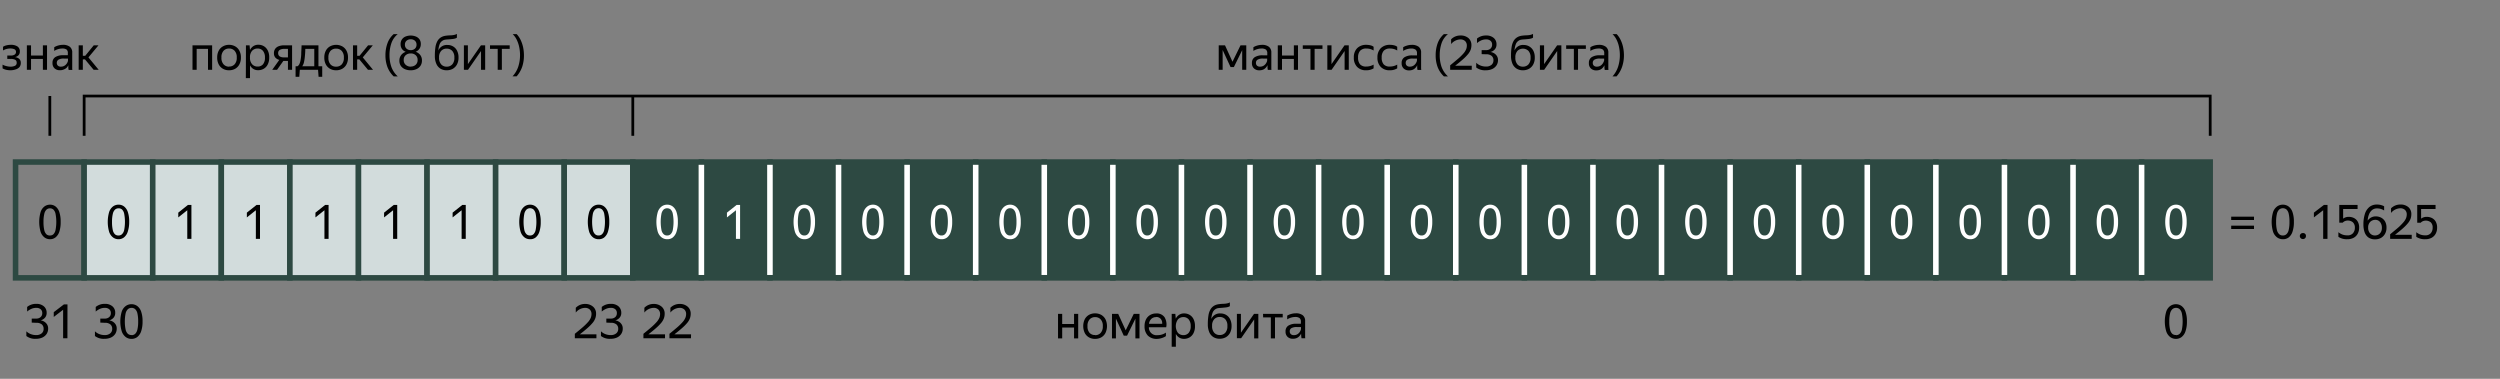 <svg xmlns="http://www.w3.org/2000/svg" id="!;>9_1" data-name="!;>9 1" viewBox="0 0 900 136.38"><rect x="0" y="0" width="900" height="136.38" fill="#808080" stroke="none"/><defs><style>.cls-5,.cls-6{fill:none}.cls-2,.cls-3{stroke:#2d4942}.cls-2,.cls-3,.cls-5,.cls-6{stroke-miterlimit:10}.cls-2,.cls-3,.cls-6{stroke-width:2px}.cls-2{fill:#d2dcdc}.cls-3{fill:#2d4942}.cls-4{fill:#fff}.cls-5{stroke:#000}.cls-6{stroke:#fff}</style></defs><path d="M5.6 58.33h24.69v41.7H5.6z" style="fill:none;stroke:#2d4942;stroke-miterlimit:10;stroke-width:2px"/><path d="M18 86.12a3.27 3.27 0 0 1-2-.66 4.23 4.23 0 0 1-1.38-2 13 13 0 0 1 0-7.13 4.13 4.13 0 0 1 1.38-2 3.32 3.32 0 0 1 2-.65 3.24 3.24 0 0 1 2 .65 4.2 4.2 0 0 1 1.35 2 10.7 10.7 0 0 1 .49 3.55 10.9 10.9 0 0 1-.49 3.56A4.33 4.33 0 0 1 20 85.45a3.14 3.14 0 0 1-2 .67m0-1.34a1.75 1.75 0 0 0 1.25-.47 3 3 0 0 0 .75-1.54A15.7 15.7 0 0 0 20 77a3 3 0 0 0-.77-1.55A1.8 1.8 0 0 0 18 75a1.83 1.83 0 0 0-1.26.46 3 3 0 0 0-.8 1.55 11.9 11.9 0 0 0-.28 2.9 12.4 12.4 0 0 0 .27 2.9 3 3 0 0 0 .79 1.54 1.8 1.8 0 0 0 1.28.43"/><path d="M30.29 58.33h24.69v41.7H30.29z" class="cls-2"/><path d="M54.98 58.33h24.69v41.7H54.98z" class="cls-2"/><path d="M68.91 86h-1.49V75.69l-3.24 2.58v-1.72l3.49-2.78h1.24ZM42.67 86.12a3.25 3.25 0 0 1-2-.66 4.23 4.23 0 0 1-1.38-2 13 13 0 0 1 0-7.13 4.13 4.13 0 0 1 1.38-2 3.3 3.3 0 0 1 2-.65 3.24 3.24 0 0 1 2 .65 4.2 4.2 0 0 1 1.35 2 10.7 10.7 0 0 1 .49 3.55 10.9 10.9 0 0 1-.51 3.5 4.33 4.33 0 0 1-1.35 2.07 3.14 3.14 0 0 1-1.98.67m0-1.34a1.75 1.75 0 0 0 1.25-.47 3 3 0 0 0 .79-1.54 15.7 15.7 0 0 0 0-5.8 3 3 0 0 0-.77-1.55 1.8 1.8 0 0 0-1.27-.42 1.83 1.83 0 0 0-1.26.46 3 3 0 0 0-.8 1.55 11.9 11.9 0 0 0-.28 2.9 12.4 12.4 0 0 0 .27 2.9 3 3 0 0 0 .79 1.54 1.8 1.8 0 0 0 1.26.43Z"/><path d="M79.67 58.33h24.69v41.7H79.67z" class="cls-2"/><path d="M93.6 86h-1.49V75.69l-3.24 2.58v-1.72l3.49-2.78h1.24Z"/><path d="M104.36 58.33h24.69v41.7h-24.69z" class="cls-2"/><path d="M118.29 86h-1.49V75.69l-3.24 2.58v-1.72l3.49-2.78h1.24Z"/><path d="M129.05 58.33h24.69v41.7h-24.69z" class="cls-2"/><path d="M143 86h-1.49V75.69l-3.24 2.58v-1.72l3.49-2.78H143Z"/><path d="M153.74 58.33h24.69v41.7h-24.69z" class="cls-2"/><path d="M167.67 86h-1.49V75.69l-3.24 2.58v-1.72l3.49-2.78h1.24Z"/><path d="M178.43 58.33h24.69v41.7h-24.69z" class="cls-2"/><path d="M190.81 86.12a3.25 3.25 0 0 1-2-.66 4.23 4.23 0 0 1-1.38-2 13 13 0 0 1 0-7.13 4.13 4.13 0 0 1 1.38-2 3.3 3.3 0 0 1 2-.65 3.2 3.2 0 0 1 2 .65 4.2 4.2 0 0 1 1.36 2 10.7 10.7 0 0 1 .49 3.55 10.9 10.9 0 0 1-.49 3.56 4.34 4.34 0 0 1-1.36 2.07 3.1 3.1 0 0 1-2 .61m0-1.34a1.75 1.75 0 0 0 1.25-.47 3 3 0 0 0 .78-1.54 16 16 0 0 0 0-5.8 3 3 0 0 0-.77-1.55 1.94 1.94 0 0 0-2.51 0 3.1 3.1 0 0 0-.81 1.55 15.7 15.7 0 0 0 0 5.8 3 3 0 0 0 .79 1.54 1.8 1.8 0 0 0 1.25.47Z"/><path d="M203.12 58.33h24.69v41.7h-24.69z" class="cls-2"/><path d="M215.49 86.12a3.24 3.24 0 0 1-2-.66 4.23 4.23 0 0 1-1.38-2 13 13 0 0 1 0-7.13 4.13 4.13 0 0 1 1.38-2 3.3 3.3 0 0 1 2-.65 3.2 3.2 0 0 1 2 .65 4.2 4.2 0 0 1 1.36 2 10.7 10.7 0 0 1 .49 3.55 10.9 10.9 0 0 1-.49 3.56 4.34 4.34 0 0 1-1.36 2.07 3.1 3.1 0 0 1-2 .61m0-1.34a1.75 1.75 0 0 0 1.25-.47 3 3 0 0 0 .78-1.54 16 16 0 0 0 0-5.8 3 3 0 0 0-.77-1.55 1.8 1.8 0 0 0-1.26-.46 1.8 1.8 0 0 0-1.25.46 3.1 3.1 0 0 0-.81 1.55 15.7 15.7 0 0 0 0 5.8 3 3 0 0 0 .79 1.54 1.8 1.8 0 0 0 1.26.47Z"/><path d="M227.81 58.33h24.69v41.7h-24.69z" class="cls-3"/><path d="M240.18 86.12a3.24 3.24 0 0 1-2-.66 4.23 4.23 0 0 1-1.38-2 13 13 0 0 1 0-7.13 4.13 4.13 0 0 1 1.38-2 3.3 3.3 0 0 1 2-.65 3.22 3.22 0 0 1 2 .65 4.2 4.2 0 0 1 1.36 2 10.7 10.7 0 0 1 .49 3.55 10.9 10.9 0 0 1-.49 3.56 4.34 4.34 0 0 1-1.36 2.07 3.12 3.12 0 0 1-2 .61m0-1.34a1.77 1.77 0 0 0 1.25-.47 3 3 0 0 0 .78-1.54 16 16 0 0 0 0-5.8 3 3 0 0 0-.77-1.55 2 2 0 0 0-2.52 0 3.1 3.1 0 0 0-.8 1.55 15.7 15.7 0 0 0 0 5.8 2.9 2.9 0 0 0 .79 1.54 1.8 1.8 0 0 0 1.26.47Z" class="cls-4"/><path d="M252.5 58.33h24.69v41.7H252.5z" class="cls-3"/><path d="M266.43 86h-1.49V75.69l-3.24 2.58v-1.72l3.48-2.78h1.25Z" class="cls-4"/><path d="M277.18 58.33h24.69v41.7h-24.69z" class="cls-3"/><path d="M289.56 86.12a3.24 3.24 0 0 1-2-.66 4.23 4.23 0 0 1-1.38-2 13 13 0 0 1 0-7.13 4.13 4.13 0 0 1 1.38-2 3.3 3.3 0 0 1 2-.65 3.24 3.24 0 0 1 2 .65 4.2 4.2 0 0 1 1.36 2 10.7 10.7 0 0 1 .49 3.55 10.9 10.9 0 0 1-.49 3.56 4.34 4.34 0 0 1-1.36 2.07 3.14 3.14 0 0 1-2 .61m0-1.34a1.77 1.77 0 0 0 1.25-.47 3 3 0 0 0 .78-1.54 16 16 0 0 0 0-5.8 2.93 2.93 0 0 0-.78-1.55 1.8 1.8 0 0 0-1.25-.46 1.83 1.83 0 0 0-1.26.46 3.1 3.1 0 0 0-.8 1.55 15.4 15.4 0 0 0 0 5.8 3 3 0 0 0 .8 1.54 1.8 1.8 0 0 0 1.25.47Z" class="cls-4"/><path d="M301.87 58.33h24.69v41.7h-24.69z" class="cls-3"/><path d="M314.25 86.12a3.24 3.24 0 0 1-2-.66 4.23 4.23 0 0 1-1.38-2 13 13 0 0 1 0-7.13 4.13 4.13 0 0 1 1.38-2 3.3 3.3 0 0 1 2-.65 3.24 3.24 0 0 1 2 .65 4.2 4.2 0 0 1 1.36 2 10.7 10.7 0 0 1 .49 3.55 10.9 10.9 0 0 1-.49 3.56 4.34 4.34 0 0 1-1.36 2.07 3.14 3.14 0 0 1-2 .61m0-1.34a1.77 1.77 0 0 0 1.25-.47 3 3 0 0 0 .78-1.54 16 16 0 0 0 0-5.8 2.93 2.93 0 0 0-.78-1.55 1.8 1.8 0 0 0-1.25-.46 1.83 1.83 0 0 0-1.26.46 3.1 3.1 0 0 0-.8 1.55 15.4 15.4 0 0 0 0 5.8 3 3 0 0 0 .8 1.54 1.8 1.8 0 0 0 1.25.47Z" class="cls-4"/><path d="M326.56 58.33h24.69v41.7h-24.69z" class="cls-3"/><path d="M338.94 86.12a3.24 3.24 0 0 1-2-.66 4.23 4.23 0 0 1-1.38-2 13 13 0 0 1 0-7.13 4.13 4.13 0 0 1 1.38-2 3.3 3.3 0 0 1 2-.65 3.24 3.24 0 0 1 2 .65 4.2 4.2 0 0 1 1.36 2 10.7 10.7 0 0 1 .49 3.55 10.9 10.9 0 0 1-.49 3.56 4.34 4.34 0 0 1-1.36 2.07 3.14 3.14 0 0 1-2 .61m0-1.34a1.77 1.77 0 0 0 1.25-.47 3 3 0 0 0 .78-1.54 16 16 0 0 0 0-5.8 2.93 2.93 0 0 0-.78-1.55 1.8 1.8 0 0 0-1.25-.46 1.83 1.83 0 0 0-1.26.46 3.1 3.1 0 0 0-.8 1.55 15.4 15.4 0 0 0 0 5.8 3 3 0 0 0 .8 1.54 1.8 1.8 0 0 0 1.25.47Z" class="cls-4"/><path d="M351.25 58.33h24.69v41.7h-24.69z" class="cls-3"/><path d="M363.63 86.12a3.24 3.24 0 0 1-2-.66 4.3 4.3 0 0 1-1.39-2 13.2 13.2 0 0 1 0-7.13 4.2 4.2 0 0 1 1.39-2 3.3 3.3 0 0 1 2-.65 3.24 3.24 0 0 1 2 .65 4.2 4.2 0 0 1 1.36 2 10.7 10.7 0 0 1 .49 3.55 10.9 10.9 0 0 1-.49 3.56 4.34 4.34 0 0 1-1.36 2.07 3.14 3.14 0 0 1-2 .61m0-1.34a1.77 1.77 0 0 0 1.25-.47 3 3 0 0 0 .78-1.54 12.4 12.4 0 0 0 .27-2.9 13 13 0 0 0-.26-2.9 2.93 2.93 0 0 0-.78-1.55 1.8 1.8 0 0 0-1.25-.46 1.83 1.83 0 0 0-1.26.46 3.1 3.1 0 0 0-.8 1.55 15.4 15.4 0 0 0 0 5.8 3 3 0 0 0 .8 1.54 1.76 1.76 0 0 0 1.24.47Z" class="cls-4"/><path d="M375.94 58.33h24.69v41.7h-24.69z" class="cls-3"/><path d="M388.32 86.12a3.24 3.24 0 0 1-2-.66 4.23 4.23 0 0 1-1.38-2 13 13 0 0 1 0-7.13 4.13 4.13 0 0 1 1.38-2 3.3 3.3 0 0 1 2-.65 3.24 3.24 0 0 1 2 .65 4.2 4.2 0 0 1 1.36 2 10.7 10.7 0 0 1 .49 3.55 10.9 10.9 0 0 1-.49 3.56 4.34 4.34 0 0 1-1.36 2.07 3.14 3.14 0 0 1-2 .61m0-1.34a1.77 1.77 0 0 0 1.25-.47 3 3 0 0 0 .78-1.54 12.4 12.4 0 0 0 .27-2.9 13 13 0 0 0-.26-2.9 2.93 2.93 0 0 0-.78-1.55 1.8 1.8 0 0 0-1.25-.46 1.83 1.83 0 0 0-1.26.46 3.1 3.1 0 0 0-.8 1.55 15.4 15.4 0 0 0 0 5.8 3 3 0 0 0 .8 1.54 1.8 1.8 0 0 0 1.24.47Z" class="cls-4"/><path d="M400.63 58.33h24.69v41.7h-24.69z" class="cls-3"/><path d="M413 86.12a3.24 3.24 0 0 1-2-.66 4.3 4.3 0 0 1-1.39-2 13.2 13.2 0 0 1 0-7.13 4.2 4.2 0 0 1 1.39-2 3.3 3.3 0 0 1 2-.65 3.24 3.24 0 0 1 2 .65 4.2 4.2 0 0 1 1.36 2 10.7 10.7 0 0 1 .49 3.55 10.9 10.9 0 0 1-.49 3.56 4.34 4.34 0 0 1-1.36 2.01 3.14 3.14 0 0 1-2 .67m0-1.34a1.77 1.77 0 0 0 1.25-.47 3 3 0 0 0 .78-1.54 12.4 12.4 0 0 0 .27-2.9A13 13 0 0 0 415 77a2.93 2.93 0 0 0-.78-1.55A1.8 1.8 0 0 0 413 75a1.83 1.83 0 0 0-1.26.46A3.1 3.1 0 0 0 411 77a15.4 15.4 0 0 0 0 5.8 3 3 0 0 0 .8 1.54 1.76 1.76 0 0 0 1.2.44" class="cls-4"/><path d="M425.32 58.33h24.69v41.7h-24.69z" class="cls-3"/><path d="M437.7 86.12a3.22 3.22 0 0 1-2-.66 4.3 4.3 0 0 1-1.39-2 13 13 0 0 1 0-7.13 4.2 4.2 0 0 1 1.39-2 3.36 3.36 0 0 1 4 0 4.2 4.2 0 0 1 1.36 2 10.7 10.7 0 0 1 .49 3.55 10.9 10.9 0 0 1-.49 3.56 4.34 4.34 0 0 1-1.36 2.07 3.14 3.14 0 0 1-2 .61m0-1.34a1.77 1.77 0 0 0 1.25-.47 3 3 0 0 0 .78-1.54 12.4 12.4 0 0 0 .27-2.9 13 13 0 0 0-.26-2.9 2.93 2.93 0 0 0-.78-1.55 1.8 1.8 0 0 0-1.26-.42 1.83 1.83 0 0 0-1.26.46 3.1 3.1 0 0 0-.8 1.55 11.9 11.9 0 0 0-.28 2.9 12.4 12.4 0 0 0 .27 2.9 3 3 0 0 0 .8 1.54 1.76 1.76 0 0 0 1.26.43Z" class="cls-4"/><path d="M450.01 58.33h24.69v41.7h-24.69z" class="cls-3"/><path d="M462.39 86.12a3.22 3.22 0 0 1-2-.66 4.3 4.3 0 0 1-1.39-2 13 13 0 0 1 0-7.13 4.2 4.2 0 0 1 1.39-2 3.36 3.36 0 0 1 4 0 4.2 4.2 0 0 1 1.36 2 11 11 0 0 1 .49 3.55 11.2 11.2 0 0 1-.49 3.56 4.34 4.34 0 0 1-1.36 2.07 3.14 3.14 0 0 1-2 .61m0-1.34a1.78 1.78 0 0 0 1.26-.47 3 3 0 0 0 .78-1.54 12.4 12.4 0 0 0 .27-2.9 13 13 0 0 0-.26-2.9 3 3 0 0 0-.78-1.55 1.8 1.8 0 0 0-1.25-.46 1.83 1.83 0 0 0-1.26.46 3.1 3.1 0 0 0-.8 1.55 11.9 11.9 0 0 0-.28 2.9 12.4 12.4 0 0 0 .27 2.9 3 3 0 0 0 .8 1.54 1.75 1.75 0 0 0 1.23.47Z" class="cls-4"/><path d="M474.7 58.33h24.69v41.7H474.7z" class="cls-3"/><path d="M487.08 86.12a3.22 3.22 0 0 1-2-.66 4.3 4.3 0 0 1-1.39-2 13 13 0 0 1 0-7.13 4.2 4.2 0 0 1 1.39-2 3.36 3.36 0 0 1 4 0 4.2 4.2 0 0 1 1.36 2 11 11 0 0 1 .49 3.55 11.2 11.2 0 0 1-.49 3.56 4.34 4.34 0 0 1-1.36 2.07 3.14 3.14 0 0 1-2 .61m0-1.34a1.78 1.78 0 0 0 1.26-.47 3 3 0 0 0 .78-1.54 12.4 12.4 0 0 0 .27-2.9 13 13 0 0 0-.26-2.9 3 3 0 0 0-.78-1.55 1.8 1.8 0 0 0-1.25-.46 1.83 1.83 0 0 0-1.26.46A3 3 0 0 0 485 77a11.9 11.9 0 0 0-.28 2.9 12.4 12.4 0 0 0 .27 2.9 3 3 0 0 0 .8 1.54 1.75 1.75 0 0 0 1.27.44Z" class="cls-4"/><path d="M499.39 58.33h24.69v41.7h-24.69z" class="cls-3"/><path d="M511.77 86.12a3.22 3.22 0 0 1-2-.66 4.3 4.3 0 0 1-1.39-2 13 13 0 0 1 0-7.13 4.2 4.2 0 0 1 1.39-2 3.36 3.36 0 0 1 4 0 4.2 4.2 0 0 1 1.36 2 11 11 0 0 1 .49 3.55 11.2 11.2 0 0 1-.49 3.56 4.34 4.34 0 0 1-1.36 2.07 3.14 3.14 0 0 1-2 .61m0-1.34a1.8 1.8 0 0 0 1.26-.47 3 3 0 0 0 .78-1.54 12.4 12.4 0 0 0 .27-2.9 13 13 0 0 0-.26-2.9 3 3 0 0 0-.78-1.55 1.8 1.8 0 0 0-1.25-.46 1.83 1.83 0 0 0-1.26.46 3 3 0 0 0-.8 1.55 11.9 11.9 0 0 0-.28 2.9 12.4 12.4 0 0 0 .27 2.9 3 3 0 0 0 .79 1.54 1.8 1.8 0 0 0 1.24.47Z" class="cls-4"/><path d="M524.08 58.33h24.69v41.7h-24.69z" class="cls-3"/><path d="M536.46 86.12a3.27 3.27 0 0 1-2-.66 4.3 4.3 0 0 1-1.38-2 13 13 0 0 1 0-7.13 4.2 4.2 0 0 1 1.38-2 3.32 3.32 0 0 1 2-.65 3.24 3.24 0 0 1 2 .65 4.2 4.2 0 0 1 1.36 2 11 11 0 0 1 .49 3.55 11.2 11.2 0 0 1-.49 3.56 4.34 4.34 0 0 1-1.36 2.07 3.14 3.14 0 0 1-2 .61m0-1.34a1.8 1.8 0 0 0 1.26-.47 3 3 0 0 0 .78-1.54 12.4 12.4 0 0 0 .27-2.9 13 13 0 0 0-.26-2.9 3.1 3.1 0 0 0-.78-1.55 1.8 1.8 0 0 0-1.25-.46 1.83 1.83 0 0 0-1.26.46 3 3 0 0 0-.8 1.55 11.9 11.9 0 0 0-.28 2.9 12.4 12.4 0 0 0 .27 2.9 3 3 0 0 0 .79 1.54 1.8 1.8 0 0 0 1.24.47Z" class="cls-4"/><path d="M548.77 58.33h24.69v41.7h-24.69z" class="cls-3"/><path d="M561.15 86.12a3.27 3.27 0 0 1-2-.66 4.3 4.3 0 0 1-1.38-2 13 13 0 0 1 0-7.13 4.2 4.2 0 0 1 1.38-2 3.32 3.32 0 0 1 2-.65 3.24 3.24 0 0 1 2 .65 4.2 4.2 0 0 1 1.36 2 11 11 0 0 1 .49 3.55 11.2 11.2 0 0 1-.49 3.56 4.34 4.34 0 0 1-1.36 2.07 3.14 3.14 0 0 1-2 .61m0-1.34a1.75 1.75 0 0 0 1.25-.47 3 3 0 0 0 .79-1.54 12.4 12.4 0 0 0 .27-2.9 13 13 0 0 0-.26-2.9 3.1 3.1 0 0 0-.78-1.55 1.8 1.8 0 0 0-1.25-.46 1.83 1.83 0 0 0-1.26.46 3 3 0 0 0-.8 1.55 11.9 11.9 0 0 0-.28 2.9 12.4 12.4 0 0 0 .27 2.9 3 3 0 0 0 .79 1.54 1.8 1.8 0 0 0 1.24.47Z" class="cls-4"/><path d="M573.46 58.33h24.69v41.7h-24.69z" class="cls-3"/><path d="M585.84 86.12a3.27 3.27 0 0 1-2-.66 4.23 4.23 0 0 1-1.38-2 13 13 0 0 1 0-7.13 4.13 4.13 0 0 1 1.38-2 3.32 3.32 0 0 1 2-.65 3.24 3.24 0 0 1 2 .65 4.2 4.2 0 0 1 1.36 2 11 11 0 0 1 .49 3.55 11.2 11.2 0 0 1-.49 3.56 4.34 4.34 0 0 1-1.36 2.07 3.14 3.14 0 0 1-2 .61m0-1.34a1.75 1.75 0 0 0 1.25-.47 3 3 0 0 0 .79-1.54 12.4 12.4 0 0 0 .27-2.9 13 13 0 0 0-.26-2.9 3.1 3.1 0 0 0-.78-1.55 1.8 1.8 0 0 0-1.25-.46 1.83 1.83 0 0 0-1.26.46 3 3 0 0 0-.8 1.55 11.9 11.9 0 0 0-.28 2.9 12.4 12.4 0 0 0 .27 2.9 3 3 0 0 0 .79 1.54 1.8 1.8 0 0 0 1.24.47Z" class="cls-4"/><path d="M598.15 58.33h24.69v41.7h-24.69z" class="cls-3"/><path d="M610.53 86.12a3.27 3.27 0 0 1-2-.66 4.3 4.3 0 0 1-1.38-2 13 13 0 0 1 0-7.13 4.2 4.2 0 0 1 1.38-2 3.32 3.32 0 0 1 2-.65 3.24 3.24 0 0 1 2 .65 4.2 4.2 0 0 1 1.36 2 11 11 0 0 1 .49 3.55 11.2 11.2 0 0 1-.49 3.56 4.34 4.34 0 0 1-1.36 2.07 3.14 3.14 0 0 1-2 .61m0-1.34a1.75 1.75 0 0 0 1.25-.47 3 3 0 0 0 .79-1.54 12.4 12.4 0 0 0 .27-2.9 13 13 0 0 0-.26-2.9 3.1 3.1 0 0 0-.78-1.55 1.8 1.8 0 0 0-1.25-.46 1.83 1.83 0 0 0-1.26.46 3 3 0 0 0-.8 1.55 11.9 11.9 0 0 0-.28 2.9 12.4 12.4 0 0 0 .27 2.9 3 3 0 0 0 .79 1.54 1.8 1.8 0 0 0 1.24.47Z" class="cls-4"/><path d="M622.84 58.33h24.69v41.7h-24.69z" class="cls-3"/><path d="M635.22 86.12a3.27 3.27 0 0 1-2-.66 4.23 4.23 0 0 1-1.38-2 13 13 0 0 1 0-7.13 4.13 4.13 0 0 1 1.38-2 3.32 3.32 0 0 1 2-.65 3.24 3.24 0 0 1 2 .65 4.2 4.2 0 0 1 1.36 2 11 11 0 0 1 .49 3.55 11.2 11.2 0 0 1-.49 3.56 4.34 4.34 0 0 1-1.36 2.07 3.14 3.14 0 0 1-2 .61m0-1.34a1.75 1.75 0 0 0 1.25-.47 3 3 0 0 0 .79-1.54 12.4 12.4 0 0 0 .27-2.9 13 13 0 0 0-.26-2.9 3.1 3.1 0 0 0-.78-1.55 1.8 1.8 0 0 0-1.25-.46 1.83 1.83 0 0 0-1.26.46 3 3 0 0 0-.8 1.55 11.9 11.9 0 0 0-.28 2.9 12.4 12.4 0 0 0 .27 2.9 3 3 0 0 0 .79 1.54 1.8 1.8 0 0 0 1.24.47Z" class="cls-4"/><path d="M647.53 58.33h24.69v41.7h-24.69z" class="cls-3"/><path d="M659.91 86.12a3.27 3.27 0 0 1-2-.66 4.23 4.23 0 0 1-1.38-2 13 13 0 0 1 0-7.13 4.13 4.13 0 0 1 1.38-2 3.32 3.32 0 0 1 2-.65 3.24 3.24 0 0 1 2 .65 4.1 4.1 0 0 1 1.35 2 10.7 10.7 0 0 1 .5 3.55 10.9 10.9 0 0 1-.5 3.56 4.26 4.26 0 0 1-1.35 2.07 3.14 3.14 0 0 1-2 .61m0-1.34a1.75 1.75 0 0 0 1.25-.47 3 3 0 0 0 .79-1.54 12.4 12.4 0 0 0 .27-2.9 13 13 0 0 0-.26-2.9 3.1 3.1 0 0 0-.78-1.55 1.8 1.8 0 0 0-1.25-.46 1.83 1.83 0 0 0-1.26.46 3 3 0 0 0-.8 1.55 11.9 11.9 0 0 0-.28 2.9 12.4 12.4 0 0 0 .27 2.9 3 3 0 0 0 .79 1.54 1.8 1.8 0 0 0 1.24.47Z" class="cls-4"/><path d="M672.22 58.33h24.69v41.7h-24.69z" class="cls-3"/><path d="M684.6 86.12a3.27 3.27 0 0 1-2-.66 4.23 4.23 0 0 1-1.38-2 13 13 0 0 1 0-7.13 4.13 4.13 0 0 1 1.38-2 3.32 3.32 0 0 1 2-.65 3.24 3.24 0 0 1 2 .65 4.1 4.1 0 0 1 1.35 2 10.7 10.7 0 0 1 .5 3.55 10.9 10.9 0 0 1-.5 3.56 4.26 4.26 0 0 1-1.35 2.07 3.14 3.14 0 0 1-2 .61m0-1.34a1.75 1.75 0 0 0 1.25-.47 3 3 0 0 0 .79-1.54 12.4 12.4 0 0 0 .27-2.9 13 13 0 0 0-.26-2.9 3.1 3.1 0 0 0-.78-1.55 1.8 1.8 0 0 0-1.27-.42 1.83 1.83 0 0 0-1.26.46 3 3 0 0 0-.8 1.55 11.9 11.9 0 0 0-.28 2.9 12.4 12.4 0 0 0 .27 2.9 3 3 0 0 0 .79 1.54 1.8 1.8 0 0 0 1.26.43Z" class="cls-4"/><path d="M696.91 58.33h24.69v41.7h-24.69z" class="cls-3"/><path d="M709.29 86.12a3.27 3.27 0 0 1-2-.66 4.23 4.23 0 0 1-1.38-2 13 13 0 0 1 0-7.13 4.13 4.13 0 0 1 1.38-2 3.32 3.32 0 0 1 2-.65 3.24 3.24 0 0 1 2 .65 4.2 4.2 0 0 1 1.35 2 10.7 10.7 0 0 1 .5 3.55 10.9 10.9 0 0 1-.5 3.56 4.33 4.33 0 0 1-1.35 2.07 3.14 3.14 0 0 1-2 .61m0-1.34a1.75 1.75 0 0 0 1.25-.47 3 3 0 0 0 .79-1.54 12.4 12.4 0 0 0 .27-2.9 13 13 0 0 0-.26-2.9 3.1 3.1 0 0 0-.78-1.55 1.8 1.8 0 0 0-1.25-.46 1.83 1.83 0 0 0-1.26.46 3 3 0 0 0-.8 1.55 11.9 11.9 0 0 0-.28 2.9 12.4 12.4 0 0 0 .27 2.9 3 3 0 0 0 .79 1.54 1.8 1.8 0 0 0 1.24.47Z" class="cls-4"/><path d="M721.6 58.33h24.69v41.7H721.6z" class="cls-3"/><path d="M734 86.12a3.27 3.27 0 0 1-2-.66 4.23 4.23 0 0 1-1.38-2 13 13 0 0 1 0-7.13 4.13 4.13 0 0 1 1.38-2 3.32 3.32 0 0 1 2-.65 3.24 3.24 0 0 1 2 .65 4.2 4.2 0 0 1 1.35 2 10.7 10.7 0 0 1 .49 3.55 10.9 10.9 0 0 1-.49 3.56 4.33 4.33 0 0 1-1.35 2.01 3.14 3.14 0 0 1-2 .67m0-1.34a1.75 1.75 0 0 0 1.25-.47 3 3 0 0 0 .79-1.54 12.4 12.4 0 0 0 .27-2.9A13 13 0 0 0 736 77a3.1 3.1 0 0 0-.78-1.55A1.8 1.8 0 0 0 734 75a1.83 1.83 0 0 0-1.26.46 3 3 0 0 0-.8 1.55 11.9 11.9 0 0 0-.28 2.9 12.4 12.4 0 0 0 .27 2.9 3 3 0 0 0 .79 1.54 1.8 1.8 0 0 0 1.28.43" class="cls-4"/><path d="M746.29 58.33h24.69v41.7h-24.69z" class="cls-3"/><path d="M758.67 86.12a3.27 3.27 0 0 1-2-.66 4.23 4.23 0 0 1-1.38-2 13 13 0 0 1 0-7.13 4.13 4.13 0 0 1 1.38-2 3.32 3.32 0 0 1 2-.65 3.24 3.24 0 0 1 2 .65 4.2 4.2 0 0 1 1.35 2 10.7 10.7 0 0 1 .49 3.55 10.9 10.9 0 0 1-.49 3.56 4.33 4.33 0 0 1-1.35 2.07 3.14 3.14 0 0 1-2 .61m0-1.34a1.75 1.75 0 0 0 1.25-.47 3 3 0 0 0 .79-1.54 12.4 12.4 0 0 0 .27-2.9 13 13 0 0 0-.26-2.9 3.1 3.1 0 0 0-.78-1.55 1.8 1.8 0 0 0-1.25-.46 1.83 1.83 0 0 0-1.26.46 3 3 0 0 0-.8 1.55 11.9 11.9 0 0 0-.28 2.9 12.4 12.4 0 0 0 .27 2.9 3 3 0 0 0 .79 1.54 1.8 1.8 0 0 0 1.24.47Z" class="cls-4"/><path d="M770.98 58.33h24.69v41.7h-24.69z" class="cls-3"/><path d="M783.36 86.12a3.27 3.27 0 0 1-2-.66 4.23 4.23 0 0 1-1.38-2 13 13 0 0 1 0-7.13 4.13 4.13 0 0 1 1.38-2 3.32 3.32 0 0 1 2-.65 3.24 3.24 0 0 1 2 .65 4.2 4.2 0 0 1 1.35 2 10.7 10.7 0 0 1 .49 3.55 10.9 10.9 0 0 1-.49 3.56 4.33 4.33 0 0 1-1.35 2.07 3.14 3.14 0 0 1-2 .61m0-1.34a1.75 1.75 0 0 0 1.25-.47 3 3 0 0 0 .79-1.54 15.7 15.7 0 0 0 0-5.8 3 3 0 0 0-.77-1.55 1.8 1.8 0 0 0-1.25-.46 1.83 1.83 0 0 0-1.26.46 3 3 0 0 0-.8 1.55 11.9 11.9 0 0 0-.28 2.9 12.4 12.4 0 0 0 .27 2.9 3 3 0 0 0 .79 1.54 1.8 1.8 0 0 0 1.24.47Z" class="cls-4"/><path d="M811.44 79.21h-8.21V78h8.21Zm0 3.23h-8.21v-1.19h8.21ZM821.82 86.12a3.45 3.45 0 0 1-2.07-.66 4.3 4.3 0 0 1-1.44-2 12.7 12.7 0 0 1 0-7.13 4.2 4.2 0 0 1 1.44-2 3.5 3.5 0 0 1 2.07-.65 3.44 3.44 0 0 1 2.06.65 4.2 4.2 0 0 1 1.41 2 10.4 10.4 0 0 1 .51 3.55 10.6 10.6 0 0 1-.51 3.56 4.33 4.33 0 0 1-1.41 2.07 3.32 3.32 0 0 1-2.06.61m0-1.34a1.88 1.88 0 0 0 1.3-.47 2.9 2.9 0 0 0 .81-1.54 11.9 11.9 0 0 0 .28-2.9 12.4 12.4 0 0 0-.27-2.9 3.05 3.05 0 0 0-.8-1.55 2.08 2.08 0 0 0-2.61 0 3.07 3.07 0 0 0-.84 1.55 11.8 11.8 0 0 0-.29 2.9 12.4 12.4 0 0 0 .28 2.9 3 3 0 0 0 .83 1.54 1.9 1.9 0 0 0 1.3.47ZM829.05 86.06a1.07 1.07 0 0 1-.79-.32 1 1 0 0 1-.32-.75 1.07 1.07 0 0 1 .32-.79 1.1 1.1 0 0 1 .79-.3 1 1 0 0 1 1.09 1.1 1 1 0 0 1-.31.75 1 1 0 0 1-.78.31M837.89 86h-1.55V75.69L833 78.27v-1.72l3.62-2.78h1.29ZM845.06 86.12a5.4 5.4 0 0 1-3.24-.86v-1.67a5 5 0 0 0 1.49.86 5.1 5.1 0 0 0 1.75.28 2.49 2.49 0 0 0 2-.76 2.9 2.9 0 0 0 .69-2A2.51 2.51 0 0 0 847 80a2.85 2.85 0 0 0-2.93-.36 2.3 2.3 0 0 0-.69.52h-1.24v-6.39h6.59v1.46h-5.2v3.48a3.6 3.6 0 0 1 .83-.45 3.2 3.2 0 0 1 1.18-.19 4.1 4.1 0 0 1 1.9.43 3.2 3.2 0 0 1 1.35 1.29 4.16 4.16 0 0 1 .5 2.14 4.5 4.5 0 0 1-.52 2.21 3.6 3.6 0 0 1-1.47 1.47 4.7 4.7 0 0 1-2.24.51M859.14 82a4.27 4.27 0 0 1-.54 2.18 3.8 3.8 0 0 1-1.45 1.47 4.17 4.17 0 0 1-2.06.51 4.1 4.1 0 0 1-2.46-.67 3.9 3.9 0 0 1-1.37-1.89 8.2 8.2 0 0 1-.43-2.77 12.5 12.5 0 0 1 .51-3.76 5.3 5.3 0 0 1 1.6-2.52 4.16 4.16 0 0 1 2.78-.91 5.1 5.1 0 0 1 2.57.63v1.51a4.47 4.47 0 0 0-2.57-.75 2.7 2.7 0 0 0-1.77.58 3.85 3.85 0 0 0-1.11 1.57 7 7 0 0 0-.48 2.24 3.65 3.65 0 0 1 1.29-1.14 3.4 3.4 0 0 1 1.6-.38 4.1 4.1 0 0 1 2 .48 3.6 3.6 0 0 1 1.39 1.38 4.45 4.45 0 0 1 .5 2.24M855 84.77a2.5 2.5 0 0 0 1.23-.32 2.47 2.47 0 0 0 .91-.93 3 3 0 0 0 .34-1.53 3.16 3.16 0 0 0-.34-1.54 2.35 2.35 0 0 0-.86-1 2.1 2.1 0 0 0-1.11-.31 2.63 2.63 0 0 0-1.88.72 2.8 2.8 0 0 0-.75 2.12 2.92 2.92 0 0 0 .66 2 2.28 2.28 0 0 0 1.8.79M868.22 86h-7.77v-1.66c1.21-1 2.2-1.81 3-2.5a18 18 0 0 0 1.8-1.84 5.2 5.2 0 0 0 .92-1.44 3.7 3.7 0 0 0 .26-1.34 2.17 2.17 0 0 0-.63-1.65 2.45 2.45 0 0 0-1.73-.59 4.45 4.45 0 0 0-3.3 1.68V75a4.66 4.66 0 0 1 3.35-1.37 4.22 4.22 0 0 1 2.9.94 3.24 3.24 0 0 1 1.06 2.56 5 5 0 0 1-.26 1.59 5.9 5.9 0 0 1-.92 1.58 16.6 16.6 0 0 1-1.79 1.84c-.76.68-1.73 1.48-2.89 2.38h6ZM873.11 86.12a5.47 5.47 0 0 1-3.25-.86v-1.67a5.2 5.2 0 0 0 1.5.86 5.1 5.1 0 0 0 1.75.28 2.49 2.49 0 0 0 1.95-.76 2.9 2.9 0 0 0 .69-2 2.5 2.5 0 0 0-.68-1.94 2.85 2.85 0 0 0-2.93-.36 2.2 2.2 0 0 0-.69.52h-1.25v-6.42h6.6v1.46h-5.2v3.48a3.6 3.6 0 0 1 .83-.45 3.2 3.2 0 0 1 1.17-.19 4.1 4.1 0 0 1 1.91.43 3.2 3.2 0 0 1 1.35 1.29 4.26 4.26 0 0 1 .5 2.14 4.5 4.5 0 0 1-.52 2.21 3.6 3.6 0 0 1-1.47 1.47 4.7 4.7 0 0 1-2.26.51M438.74 16.31H441l2.7 5.92 2.89-5.92h2.07v8.82h-1.47v-7.08l-3 6.1H443L440.15 18v7.12h-1.41ZM454.07 17.47a5.56 5.56 0 0 0-2.85.86V17a5.5 5.5 0 0 1 1.45-.62 6.1 6.1 0 0 1 1.61-.23 3.93 3.93 0 0 1 2.53.7 2.55 2.55 0 0 1 .87 2.12v5.49c0 .3 0 .53.06.68h-1.34c0-.15-.06-.38-.09-.67a7 7 0 0 1 0-.75v-.26a4.7 4.7 0 0 1-.56.84 2.9 2.9 0 0 1-.94.73 3.4 3.4 0 0 1-1.46.28 2.7 2.7 0 0 1-1.92-.68 2.47 2.47 0 0 1-.73-1.92 2.36 2.36 0 0 1 1-2.12 5.2 5.2 0 0 1 2.87-.68h1.65v-.73a1.63 1.63 0 0 0-.47-1.31 2.65 2.65 0 0 0-1.68-.4m2.11 4.26v-.64h-1.49a3.7 3.7 0 0 0-1.95.39 1.27 1.27 0 0 0-.6 1.14 1.34 1.34 0 0 0 .36 1 1.5 1.5 0 0 0 1.12.37 2.3 2.3 0 0 0 1.18-.28 2.6 2.6 0 0 0 .8-.68 3 3 0 0 0 .45-.76 1.6 1.6 0 0 0 .13-.54M461.52 16.31V20h4.27v-3.69h1.49v8.82h-1.49v-3.91h-4.27v3.91H460v-8.82ZM469 16.31h7.09v1.28h-2.83v7.54h-1.49v-7.54H469ZM479.34 16.31v6.78l4.7-6.78h1.52v8.82h-1.5v-6.76l-4.69 6.76h-1.53v-8.82ZM491.81 25.3a4.3 4.3 0 0 1-3.24-1.21 4.6 4.6 0 0 1-1.19-3.38 4.56 4.56 0 0 1 1.2-3.36 4.46 4.46 0 0 1 3.3-1.21 6 6 0 0 1 1.5.18 2.9 2.9 0 0 1 1.12.52v1.34a4.9 4.9 0 0 0-2.6-.71 2.9 2.9 0 0 0-2.26.81 3.5 3.5 0 0 0-.73 2.43 3.6 3.6 0 0 0 .7 2.44 2.78 2.78 0 0 0 2.2.81 5.35 5.35 0 0 0 2.69-.7v1.35a5 5 0 0 1-2.69.69M500.31 25.3a4.3 4.3 0 0 1-3.24-1.21 4.6 4.6 0 0 1-1.19-3.38 4.56 4.56 0 0 1 1.2-3.36 4.46 4.46 0 0 1 3.3-1.21 6 6 0 0 1 1.5.18 2.9 2.9 0 0 1 1.12.52v1.34a4.9 4.9 0 0 0-2.6-.71 2.9 2.9 0 0 0-2.26.81 3.5 3.5 0 0 0-.73 2.43 3.6 3.6 0 0 0 .7 2.44 2.78 2.78 0 0 0 2.2.81 5.35 5.35 0 0 0 2.69-.7v1.35a5 5 0 0 1-2.69.69M508 17.47a5.6 5.6 0 0 0-2.86.86V17a5.5 5.5 0 0 1 1.46-.62 6 6 0 0 1 1.6-.23 4 4 0 0 1 2.54.7 2.57 2.57 0 0 1 .86 2.15v5.49a4.6 4.6 0 0 0 .06.68h-1.36a5 5 0 0 1-.1-.67 7 7 0 0 1 0-.75v-.26a4.2 4.2 0 0 1-.56.84 2.9 2.9 0 0 1-.94.73 3.3 3.3 0 0 1-1.45.28 2.7 2.7 0 0 1-1.93-.68 2.5 2.5 0 0 1-.73-1.92 2.36 2.36 0 0 1 1-2.12 5.2 5.2 0 0 1 2.88-.68h1.65v-.73a1.6 1.6 0 0 0-.48-1.31 2.6 2.6 0 0 0-1.64-.43m2.11 4.26v-.64h-1.5a3.73 3.73 0 0 0-1.95.39 1.27 1.27 0 0 0-.6 1.14 1.3 1.3 0 0 0 .37 1 1.47 1.47 0 0 0 1.11.37 2.35 2.35 0 0 0 1.19-.28 2.7 2.7 0 0 0 .8-.68 3 3 0 0 0 .44-.76 1.6 1.6 0 0 0 .14-.54M521.27 27.5h-1.47a9.2 9.2 0 0 1-2.26-3.39 11.8 11.8 0 0 1-.7-4.19 12.6 12.6 0 0 1 .7-4.3 8 8 0 0 1 2.26-3.34h1.47a7.24 7.24 0 0 0-2.31 3.3 13.3 13.3 0 0 0-.66 4.28 12.7 12.7 0 0 0 .66 4.22 8.56 8.56 0 0 0 2.31 3.42M529.82 25.13h-7.76v-1.61c1.21-1 2.2-1.81 3-2.5a18 18 0 0 0 1.82-1.81 5.6 5.6 0 0 0 .92-1.44 3.7 3.7 0 0 0 .26-1.34 2.17 2.17 0 0 0-.63-1.65 2.45 2.45 0 0 0-1.73-.59 4.45 4.45 0 0 0-3.3 1.68v-1.72a4.62 4.62 0 0 1 3.35-1.37 4.22 4.22 0 0 1 2.9.94 3.27 3.27 0 0 1 1.06 2.56 5 5 0 0 1-.26 1.59 5.9 5.9 0 0 1-.92 1.58 16 16 0 0 1-1.8 1.84c-.76.68-1.72 1.48-2.89 2.38h6ZM533.39 19.49v-1.44H535a2.32 2.32 0 0 0 1.55-.52 1.86 1.86 0 0 0 .61-1.47 1.72 1.72 0 0 0-.57-1.37 2.3 2.3 0 0 0-1.61-.5 4.2 4.2 0 0 0-1.66.32 6.2 6.2 0 0 0-1.6 1v-1.63a5 5 0 0 1 3.28-1.1 4 4 0 0 1 2.74.88 2.93 2.93 0 0 1 1 2.31 2.62 2.62 0 0 1-.64 1.84 3.13 3.13 0 0 1-1.52.9 3.5 3.5 0 0 1 1.32.48 3.1 3.1 0 0 1 1 1 2.7 2.7 0 0 1 .38 1.43 3.44 3.44 0 0 1-.56 1.95 3.66 3.66 0 0 1-1.54 1.28 5.4 5.4 0 0 1-2.27.45 5.23 5.23 0 0 1-3.47-1v-1.7a4.45 4.45 0 0 0 1.56 1 5.3 5.3 0 0 0 1.92.36 3 3 0 0 0 2-.6 2.05 2.05 0 0 0 .72-1.66 2 2 0 0 0-.66-1.59 3 3 0 0 0-2-.57ZM548.54 16.19a3.93 3.93 0 0 1 2 .53 3.8 3.8 0 0 1 1.46 1.54 5.25 5.25 0 0 1 .52 2.45 5.1 5.1 0 0 1-.56 2.5 3.83 3.83 0 0 1-1.53 1.56 4.4 4.4 0 0 1-2.19.53 4.2 4.2 0 0 1-2.2-.56 3.84 3.84 0 0 1-1.53-1.74 7 7 0 0 1-.54-2.94 18.3 18.3 0 0 1 .23-3.23 6.2 6.2 0 0 1 .72-2.12 3.74 3.74 0 0 1 1.33-1.32 4.3 4.3 0 0 1 .85-.37 6 6 0 0 1 1.11-.21c.45-.05 1-.09 1.73-.11a7 7 0 0 0 1.12-.17 3.6 3.6 0 0 0 .83-.33v1.36a2.5 2.5 0 0 1-.71.32 8 8 0 0 1-1.09.18c-.67.07-1.2.11-1.59.13a8 8 0 0 0-.94.11 2.1 2.1 0 0 0-.72.27 2.55 2.55 0 0 0-1.1 1.21 7.5 7.5 0 0 0-.51 2.39 3.3 3.3 0 0 1 3.31-1.98m-.32 7.81a2.65 2.65 0 0 0 2-.79 3.38 3.38 0 0 0 .78-2.46 3.37 3.37 0 0 0-.78-2.45 2.84 2.84 0 0 0-3.92 0 3.34 3.34 0 0 0-.77 2.41 3.5 3.5 0 0 0 .77 2.5 2.6 2.6 0 0 0 1.92.79M555.87 16.31v6.78l4.71-6.78h1.51v8.82h-1.5v-6.76l-4.69 6.76h-1.53v-8.82ZM563.82 16.31h7.09v1.28h-2.82v7.54h-1.5v-7.54h-2.77ZM575.38 17.47a5.56 5.56 0 0 0-2.85.86V17a5.5 5.5 0 0 1 1.45-.62 6.1 6.1 0 0 1 1.61-.23 3.93 3.93 0 0 1 2.53.7A2.55 2.55 0 0 1 579 19v5.49c0 .3 0 .53.06.68h-1.36c0-.15-.06-.38-.09-.67a7 7 0 0 1 0-.75v-.26a4.7 4.7 0 0 1-.56.84 2.9 2.9 0 0 1-.94.73 3.4 3.4 0 0 1-1.46.28 2.7 2.7 0 0 1-1.92-.68 2.47 2.47 0 0 1-.73-1.96 2.36 2.36 0 0 1 1-2.12 5.2 5.2 0 0 1 2.87-.68h1.65v-.73a1.63 1.63 0 0 0-.47-1.31 2.63 2.63 0 0 0-1.67-.39m2.11 4.26v-.64H576a3.7 3.7 0 0 0-2 .39 1.27 1.27 0 0 0-.6 1.14 1.34 1.34 0 0 0 .36 1 1.5 1.5 0 0 0 1.11.37 2.37 2.37 0 0 0 1.2-.28 2.6 2.6 0 0 0 .79-.68 2.8 2.8 0 0 0 .45-.76 1.6 1.6 0 0 0 .18-.54M582.52 24a13.6 13.6 0 0 0 .63-4.14 14 14 0 0 0-.28-2.84 10.8 10.8 0 0 0-.86-2.63 7.4 7.4 0 0 0-1.51-2.11h1.5a8.2 8.2 0 0 1 1.45 2.15 11.4 11.4 0 0 1 .88 2.64 14.2 14.2 0 0 1 .29 2.85 12.8 12.8 0 0 1-.66 4.11 10.2 10.2 0 0 1-2 3.47h-1.46a9.7 9.7 0 0 0 2.02-3.5M382.39 113v3.64h4.27V113h1.49v8.82h-1.49v-3.91h-4.27v3.91h-1.5V113ZM394.22 122a4.4 4.4 0 0 1-2.16-.53 3.86 3.86 0 0 1-1.53-1.57 5.79 5.79 0 0 1 0-5 3.9 3.9 0 0 1 1.53-1.56 4.4 4.4 0 0 1 2.16-.53 4.56 4.56 0 0 1 2.2.53 4 4 0 0 1 1.53 1.56 5.79 5.79 0 0 1 0 5 3.9 3.9 0 0 1-1.53 1.57 4.56 4.56 0 0 1-2.2.53m0-1.34a2.63 2.63 0 0 0 2-.79 3.35 3.35 0 0 0 .79-2.46 3.3 3.3 0 0 0-.79-2.45 2.64 2.64 0 0 0-2-.8 2.6 2.6 0 0 0-1.94.8 3.35 3.35 0 0 0-.78 2.45 3.4 3.4 0 0 0 .78 2.46 2.58 2.58 0 0 0 1.94.74ZM400.32 113h2.23l2.7 5.91 2.9-5.91h2.07v8.82h-1.48v-7.09l-3 6.11h-1.19l-2.82-6.14v7.12h-1.42ZM416.58 122a4.46 4.46 0 0 1-3.38-1.21 4.72 4.72 0 0 1-1.16-3.38 5.2 5.2 0 0 1 .54-2.46 3.85 3.85 0 0 1 1.5-1.57 4.25 4.25 0 0 1 2.14-.54 3.42 3.42 0 0 1 3 1.33 5 5 0 0 1 .61 3.65h-6.23a2.76 2.76 0 0 0 3.13 2.84 5.24 5.24 0 0 0 3-.92V121a5.1 5.1 0 0 1-1.43.68 5.9 5.9 0 0 1-1.72.32m-.39-7.84a2.46 2.46 0 0 0-1.67.6 2.86 2.86 0 0 0-.88 1.8h4.74a2.36 2.36 0 0 0-.53-1.77 2.13 2.13 0 0 0-1.66-.68ZM421.81 113h1.31l.16 1.72a3.4 3.4 0 0 1 1.18-1.37 3.16 3.16 0 0 1 1.86-.52 3.8 3.8 0 0 1 1.91.5 3.7 3.7 0 0 1 1.42 1.51 5.4 5.4 0 0 1 .54 2.56 5.34 5.34 0 0 1-.55 2.57 3.7 3.7 0 0 1-1.44 1.52 4 4 0 0 1-1.95.5 3.25 3.25 0 0 1-1.75-.47 3.4 3.4 0 0 1-1.19-1.31v4.62h-1.5Zm6.84 4.4a3.6 3.6 0 0 0-.73-2.42 2.42 2.42 0 0 0-1.89-.83 2.63 2.63 0 0 0-1.95.81 4.18 4.18 0 0 0 0 4.89 2.66 2.66 0 0 0 1.95.8 2.41 2.41 0 0 0 1.89-.82 3.56 3.56 0 0 0 .73-2.47ZM439.41 112.84a3.87 3.87 0 0 1 2 .53 3.66 3.66 0 0 1 1.42 1.54 5.25 5.25 0 0 1 .53 2.45 5.15 5.15 0 0 1-.56 2.49 3.9 3.9 0 0 1-1.53 1.57 4.56 4.56 0 0 1-2.2.53 4.24 4.24 0 0 1-2.2-.57 3.8 3.8 0 0 1-1.5-1.72 7 7 0 0 1-.55-2.94 19 19 0 0 1 .23-3.23 6.3 6.3 0 0 1 .73-2.12 3.8 3.8 0 0 1 1.32-1.32 4 4 0 0 1 .85-.37 6.4 6.4 0 0 1 1.12-.21c.44-.06 1-.09 1.72-.12a6 6 0 0 0 1.12-.17 3.1 3.1 0 0 0 .84-.32v1.36a3 3 0 0 1-.72.32 6.4 6.4 0 0 1-1.09.17c-.66.07-1.19.12-1.58.14a8 8 0 0 0-.95.1 2.6 2.6 0 0 0-.71.27 2.64 2.64 0 0 0-1.11 1.22 7.4 7.4 0 0 0-.51 2.39 3.3 3.3 0 0 1 3.33-1.99m-.33 7.77a2.67 2.67 0 0 0 2-.79 3.4 3.4 0 0 0 .78-2.46 3.35 3.35 0 0 0-.78-2.45 2.68 2.68 0 0 0-2-.8 2.62 2.62 0 0 0-1.94.79 3.28 3.28 0 0 0-.78 2.41 3.47 3.47 0 0 0 .78 2.5 2.6 2.6 0 0 0 1.94.8M446.73 113v6.78l4.71-6.78H453v8.82h-1.5V115l-4.69 6.76h-1.53V113ZM454.69 113h7.09v1.27H459v7.55h-1.5v-7.55h-2.77ZM466.25 114.11a5.54 5.54 0 0 0-2.86.87v-1.34a5.5 5.5 0 0 1 1.46-.62 6 6 0 0 1 1.6-.23 3.94 3.94 0 0 1 2.54.7 2.54 2.54 0 0 1 .86 2.12v5.48c0 .3 0 .53.06.69h-1.36a6 6 0 0 1-.09-.67 8 8 0 0 1-.05-.76v-.25a5.3 5.3 0 0 1-.56.84 2.8 2.8 0 0 1-.95.72 3.15 3.15 0 0 1-1.45.29 2.65 2.65 0 0 1-1.92-.68 2.47 2.47 0 0 1-.73-1.92 2.36 2.36 0 0 1 1-2.12 5.1 5.1 0 0 1 2.87-.68h1.65v-.74a1.58 1.58 0 0 0-.48-1.3 2.6 2.6 0 0 0-1.59-.4m2.11 4.27v-.64h-1.5a3.7 3.7 0 0 0-1.94.39 1.26 1.26 0 0 0-.61 1.14 1.28 1.28 0 0 0 .37 1 1.48 1.48 0 0 0 1.11.38 2.33 2.33 0 0 0 1.19-.28 2.7 2.7 0 0 0 .8-.68 3.2 3.2 0 0 0 .44-.76 1.8 1.8 0 0 0 .14-.55M783.36 122a3.5 3.5 0 0 1-2.08-.66 4.27 4.27 0 0 1-1.43-2.05 12.5 12.5 0 0 1 0-7.13 4.13 4.13 0 0 1 1.43-2 3.56 3.56 0 0 1 2.08-.65 3.43 3.43 0 0 1 2 .65 4.1 4.1 0 0 1 1.41 2 10 10 0 0 1 .52 3.54 10.4 10.4 0 0 1-.52 3.57 4.3 4.3 0 0 1-1.41 2.07 3.32 3.32 0 0 1-2 .66m0-1.34a1.92 1.92 0 0 0 1.3-.47 3 3 0 0 0 .82-1.55 15.4 15.4 0 0 0 0-5.79 3.1 3.1 0 0 0-.81-1.55 1.92 1.92 0 0 0-1.3-.47 2 2 0 0 0-1.31.47 3 3 0 0 0-.83 1.55 11.3 11.3 0 0 0-.29 2.9 11.8 11.8 0 0 0 .28 2.89 3 3 0 0 0 .82 1.55 2 2 0 0 0 1.3.42ZM239.4 121.78h-7.77v-1.61c1.22-1 2.21-1.81 3-2.5a21 21 0 0 0 1.82-1.81 5.8 5.8 0 0 0 .92-1.44 3.7 3.7 0 0 0 .26-1.34 2.17 2.17 0 0 0-.63-1.65 2.4 2.4 0 0 0-1.73-.6 4.43 4.43 0 0 0-3.3 1.69v-1.72a4.6 4.6 0 0 1 3.35-1.38 4.18 4.18 0 0 1 2.89 1 3.24 3.24 0 0 1 1.07 2.55 4.7 4.7 0 0 1-.27 1.59 5.5 5.5 0 0 1-.91 1.59 16 16 0 0 1-1.8 1.84c-.76.68-1.72 1.47-2.89 2.38h6ZM248.75 121.78H241v-1.61c1.22-1 2.21-1.81 3-2.5a21 21 0 0 0 1.82-1.81 5.5 5.5 0 0 0 .91-1.44 3.5 3.5 0 0 0 .27-1.34 2.17 2.17 0 0 0-.63-1.65 2.4 2.4 0 0 0-1.73-.6 4.43 4.43 0 0 0-3.3 1.69v-1.72a4.6 4.6 0 0 1 3.35-1.38 4.18 4.18 0 0 1 2.89 1 3.24 3.24 0 0 1 1.07 2.55 4.7 4.7 0 0 1-.27 1.59 5.5 5.5 0 0 1-.91 1.59 16 16 0 0 1-1.8 1.84c-.76.68-1.72 1.47-2.89 2.38h6ZM214.71 121.78h-7.77v-1.61c1.22-1 2.21-1.81 3-2.5a21 21 0 0 0 1.82-1.81 5.8 5.8 0 0 0 .92-1.44 3.7 3.7 0 0 0 .26-1.34 2.17 2.17 0 0 0-.63-1.65 2.4 2.4 0 0 0-1.73-.6 4.43 4.43 0 0 0-3.3 1.69v-1.72a4.6 4.6 0 0 1 3.35-1.38 4.18 4.18 0 0 1 2.89 1 3.24 3.24 0 0 1 1.07 2.55 4.7 4.7 0 0 1-.27 1.59 5.5 5.5 0 0 1-.91 1.59 16 16 0 0 1-1.8 1.84c-.76.68-1.72 1.47-2.89 2.38h6ZM218.28 116.14v-1.45h1.64a2.27 2.27 0 0 0 1.55-.52 1.82 1.82 0 0 0 .6-1.47 1.71 1.71 0 0 0-.56-1.36 2.3 2.3 0 0 0-1.61-.51 4.2 4.2 0 0 0-1.66.33 6.2 6.2 0 0 0-1.61 1v-1.66a5 5 0 0 1 3.29-1.11 4 4 0 0 1 2.74.89 3 3 0 0 1 1 2.31 2.58 2.58 0 0 1-.64 1.83 3.07 3.07 0 0 1-1.52.91 3.2 3.2 0 0 1 1.31.48 3.1 3.1 0 0 1 1 1 2.7 2.7 0 0 1 .38 1.43 3.4 3.4 0 0 1-.57 2 3.64 3.64 0 0 1-1.53 1.28 5.4 5.4 0 0 1-2.27.45 5.16 5.16 0 0 1-3.47-1v-1.7a4.6 4.6 0 0 0 1.56 1 5.2 5.2 0 0 0 1.92.36 3 3 0 0 0 2-.61 2 2 0 0 0 .73-1.65 2 2 0 0 0-.66-1.59 3 3 0 0 0-2-.57ZM36.11 116.14v-1.45h1.63a2.27 2.27 0 0 0 1.55-.52 1.8 1.8 0 0 0 .61-1.47 1.74 1.74 0 0 0-.56-1.36 2.35 2.35 0 0 0-1.62-.51 4.2 4.2 0 0 0-1.66.33 6.1 6.1 0 0 0-1.6 1v-1.66a5 5 0 0 1 3.28-1.11 4 4 0 0 1 2.74.89 2.93 2.93 0 0 1 1 2.31 2.58 2.58 0 0 1-.64 1.83 3.07 3.07 0 0 1-1.52.91 3.3 3.3 0 0 1 1.32.48 3.16 3.16 0 0 1 1 1 2.7 2.7 0 0 1 .38 1.43 3.47 3.47 0 0 1-.56 2 3.73 3.73 0 0 1-1.54 1.28 5.4 5.4 0 0 1-2.27.45 5.17 5.17 0 0 1-3.47-1v-1.7a4.6 4.6 0 0 0 1.56 1 5.3 5.3 0 0 0 1.93.36 3 3 0 0 0 2-.61 2 2 0 0 0 .72-1.65 2 2 0 0 0-.66-1.59 3 3 0 0 0-2-.57ZM47.34 122a3.45 3.45 0 0 1-2.07-.66 4.35 4.35 0 0 1-1.44-2.05 12.5 12.5 0 0 1 0-7.13 4.2 4.2 0 0 1 1.44-2 3.5 3.5 0 0 1 2.07-.65 3.46 3.46 0 0 1 2.06.65 4.2 4.2 0 0 1 1.41 2 10.3 10.3 0 0 1 .51 3.54 10.6 10.6 0 0 1-.51 3.57 4.4 4.4 0 0 1-1.41 2.07 3.35 3.35 0 0 1-2.06.66m0-1.34a1.93 1.93 0 0 0 1.31-.47 3.1 3.1 0 0 0 .81-1.55 11.8 11.8 0 0 0 .28-2.89 12.4 12.4 0 0 0-.27-2.9 2.94 2.94 0 0 0-.81-1.55 1.9 1.9 0 0 0-1.3-.47 2 2 0 0 0-1.31.47 3 3 0 0 0-.83 1.55 14.9 14.9 0 0 0 0 5.79 3 3 0 0 0 .83 1.55 1.94 1.94 0 0 0 1.27.42ZM11.42 116.14v-1.45h1.63a2.27 2.27 0 0 0 1.55-.52 1.8 1.8 0 0 0 .61-1.47 1.74 1.74 0 0 0-.56-1.36 2.35 2.35 0 0 0-1.62-.51 4.2 4.2 0 0 0-1.66.33 6.1 6.1 0 0 0-1.6 1v-1.66a5 5 0 0 1 3.28-1.11 4 4 0 0 1 2.74.89 2.93 2.93 0 0 1 1 2.31 2.54 2.54 0 0 1-.64 1.83 3 3 0 0 1-1.52.91 3.3 3.3 0 0 1 1.32.48 3.16 3.16 0 0 1 1 1 2.7 2.7 0 0 1 .38 1.43 3.47 3.47 0 0 1-.56 2 3.73 3.73 0 0 1-1.54 1.28 5.4 5.4 0 0 1-2.27.45 5.17 5.17 0 0 1-3.47-1v-1.7a4.6 4.6 0 0 0 1.57 1 5.2 5.2 0 0 0 1.92.36 3 3 0 0 0 2-.61 2 2 0 0 0 .72-1.65 2 2 0 0 0-.66-1.59 3 3 0 0 0-2-.57ZM24.27 121.78h-1.55v-10.27l-3.37 2.59v-1.72l3.65-2.79h1.29ZM69.3 25.13v-8.82h7.07v8.82h-1.49v-7.54H70.8v7.54ZM82.44 25.3a4.3 4.3 0 0 1-2.16-.53 3.9 3.9 0 0 1-1.53-1.56 5.2 5.2 0 0 1-.56-2.5 5.1 5.1 0 0 1 .56-2.48 3.8 3.8 0 0 1 1.53-1.55 4.3 4.3 0 0 1 2.16-.54 4.45 4.45 0 0 1 2.2.54 3.8 3.8 0 0 1 1.52 1.55 5 5 0 0 1 .57 2.48 5.1 5.1 0 0 1-.57 2.5 3.87 3.87 0 0 1-1.52 1.56 4.45 4.45 0 0 1-2.2.53m0-1.34a2.63 2.63 0 0 0 2-.79 3.34 3.34 0 0 0 .79-2.46 3.33 3.33 0 0 0-.79-2.45 2.63 2.63 0 0 0-2-.79 2.58 2.58 0 0 0-1.94.79 3.37 3.37 0 0 0-.78 2.45 3.38 3.38 0 0 0 .78 2.46 2.58 2.58 0 0 0 1.94.83ZM88.54 16.31h1.31L90 18a3.5 3.5 0 0 1 1.18-1.37 3.16 3.16 0 0 1 1.86-.52 3.8 3.8 0 0 1 1.91.5 3.7 3.7 0 0 1 1.42 1.52 5.35 5.35 0 0 1 .55 2.55 5.3 5.3 0 0 1-.56 2.57 3.7 3.7 0 0 1-1.44 1.52 3.9 3.9 0 0 1-2 .5 3.16 3.16 0 0 1-1.75-.47A3.43 3.43 0 0 1 90 23.52v4.62h-1.5Zm6.84 4.4a3.6 3.6 0 0 0-.73-2.42 2.41 2.41 0 0 0-1.89-.82 2.63 2.63 0 0 0-2 .81 3.37 3.37 0 0 0-.76 2.43 3.4 3.4 0 0 0 .79 2.45 2.62 2.62 0 0 0 2 .8 2.44 2.44 0 0 0 1.89-.81 3.6 3.6 0 0 0 .7-2.44M98 25.13l2.55-3.57a2.8 2.8 0 0 1-1.42-.83 2.26 2.26 0 0 1-.51-1.56 2.6 2.6 0 0 1 .48-1.63 2.76 2.76 0 0 1 1.31-.93 5.6 5.6 0 0 1 1.9-.3h2.84v8.82h-1.49v-3.19H102l-2.26 3.19Zm4.31-7.54a3.16 3.16 0 0 0-1.56.35 1.24 1.24 0 0 0-.61 1.16 1.33 1.33 0 0 0 .55 1.2 2.8 2.8 0 0 0 1.54.36h1.43v-3.07ZM107.75 27.65h-1.34v-3.79h.66a1.74 1.74 0 0 0 .67-.72 5 5 0 0 0 .41-1.22 15 15 0 0 0 .29-2.35c0-.94.1-2 .13-3.26h6.07v7.55H116v3.79h-1.31l-.19-2.52h-6.56Zm1.7-5.34a4.2 4.2 0 0 1-.64 1.55h4.33v-6.27h-3.23c0 1-.08 1.95-.16 2.73a15 15 0 0 1-.3 1.99M121 25.3a4.36 4.36 0 0 1-2.17-.53 3.94 3.94 0 0 1-1.52-1.56 5.2 5.2 0 0 1-.56-2.5 5.1 5.1 0 0 1 .56-2.48 3.85 3.85 0 0 1 1.52-1.55 4.67 4.67 0 0 1 4.36 0 3.75 3.75 0 0 1 1.53 1.55 5 5 0 0 1 .56 2.48 5.1 5.1 0 0 1-.56 2.5 3.83 3.83 0 0 1-1.53 1.56 4.4 4.4 0 0 1-2.19.53m0-1.3a2.65 2.65 0 0 0 2-.79 3.38 3.38 0 0 0 .79-2.46 3.37 3.37 0 0 0-.79-2.45 2.65 2.65 0 0 0-2-.79 2.62 2.62 0 0 0-2 .79 3.4 3.4 0 0 0-.77 2.45 3.42 3.42 0 0 0 .77 2.46 2.62 2.62 0 0 0 2 .79M134.29 25.13h-1.82l-3.11-3.75h-.78v3.75h-1.5v-8.82h1.5v3.79h.85l3.09-3.79h1.7l-3.62 4.35ZM143.2 27.5h-1.48a9.3 9.3 0 0 1-2.25-3.39 11.8 11.8 0 0 1-.71-4.19 12.6 12.6 0 0 1 .71-4.3 8.05 8.05 0 0 1 2.25-3.34h1.48a7.17 7.17 0 0 0-2.31 3.3 13.3 13.3 0 0 0-.67 4.28 12.7 12.7 0 0 0 .67 4.22 8.45 8.45 0 0 0 2.31 3.42M147.87 25.3a5.2 5.2 0 0 1-2.11-.4 3.5 3.5 0 0 1-1.46-1.18 3.26 3.26 0 0 1-.52-1.87 3.17 3.17 0 0 1 .62-2 3.5 3.5 0 0 1 1.67-1.2 2.94 2.94 0 0 1-1.35-1 2.9 2.9 0 0 1-.5-1.72 2.83 2.83 0 0 1 1.78-2.78 5 5 0 0 1 3.71 0 3 3 0 0 1 1.3 1 2.87 2.87 0 0 1 .48 1.7 2.9 2.9 0 0 1-.5 1.73 3.16 3.16 0 0 1-1.35 1.06 3.5 3.5 0 0 1 1.64 1.15 3.13 3.13 0 0 1 .62 2 3.3 3.3 0 0 1-.52 1.88 3.4 3.4 0 0 1-1.44 1.21 4.9 4.9 0 0 1-2.07.42m0-1.34a2.57 2.57 0 0 0 1.76-.62 2.19 2.19 0 0 0 .71-1.74 2.19 2.19 0 0 0-.71-1.74 2.53 2.53 0 0 0-1.76-.62 2.65 2.65 0 0 0-1.81.62 2.16 2.16 0 0 0-.72 1.74 2.16 2.16 0 0 0 .72 1.74 2.7 2.7 0 0 0 1.81.66Zm0-5.91a2.2 2.2 0 0 0 1.49-.52 1.84 1.84 0 0 0 .59-1.44 1.84 1.84 0 0 0-.59-1.44 2.2 2.2 0 0 0-1.49-.51 2.24 2.24 0 0 0-1.5.51 1.81 1.81 0 0 0-.6 1.44 1.81 1.81 0 0 0 .6 1.44 2.24 2.24 0 0 0 1.5.52M161.12 16.19a3.9 3.9 0 0 1 2 .53 3.66 3.66 0 0 1 1.42 1.54 5.25 5.25 0 0 1 .53 2.45 5.2 5.2 0 0 1-.56 2.5 4 4 0 0 1-1.51 1.56 4.45 4.45 0 0 1-2.2.53 4.24 4.24 0 0 1-2.2-.56 3.8 3.8 0 0 1-1.5-1.73 6.8 6.8 0 0 1-.55-2.94 19 19 0 0 1 .23-3.23 6.4 6.4 0 0 1 .73-2.12 3.7 3.7 0 0 1 1.32-1.32 4.6 4.6 0 0 1 .85-.37 6.5 6.5 0 0 1 1.11-.21c.45-.05 1-.09 1.73-.11a7 7 0 0 0 1.12-.17 3.5 3.5 0 0 0 .84-.33v1.36a2.6 2.6 0 0 1-.72.32 7.4 7.4 0 0 1-1.09.18c-.67.07-1.2.11-1.59.13a8 8 0 0 0-.94.11 2 2 0 0 0-.71.27 2.57 2.57 0 0 0-1.11 1.21 7.5 7.5 0 0 0-.51 2.39 3.31 3.31 0 0 1 3.31-1.99m-.33 7.81a2.67 2.67 0 0 0 2-.79 3.38 3.38 0 0 0 .78-2.46 3.37 3.37 0 0 0-.78-2.45 2.67 2.67 0 0 0-2-.79 2.6 2.6 0 0 0-1.94.78 3.3 3.3 0 0 0-.78 2.41 3.45 3.45 0 0 0 .78 2.5 2.55 2.55 0 0 0 1.94.8M168.44 16.31v6.78l4.71-6.78h1.51v8.82h-1.49v-6.76l-4.69 6.76H167v-8.82ZM176.4 16.31h7.09v1.28h-2.82v7.54h-1.5v-7.54h-2.77ZM186.57 24a13.3 13.3 0 0 0 .64-4.14 14 14 0 0 0-.28-2.84 11.3 11.3 0 0 0-.87-2.63 7.2 7.2 0 0 0-1.5-2.11H186a8.2 8.2 0 0 1 1.45 2.15 12 12 0 0 1 .88 2.64 14.2 14.2 0 0 1 .29 2.85A12.8 12.8 0 0 1 188 24a10.2 10.2 0 0 1-2 3.47h-1.48a9.5 9.5 0 0 0 2.05-3.47M3.79 25.3a7.2 7.2 0 0 1-1.61-.18 4.4 4.4 0 0 1-1.26-.51v-1.35a4.5 4.5 0 0 0 1.29.51 6 6 0 0 0 1.55.23 3.75 3.75 0 0 0 1.62-.31A1.1 1.1 0 0 0 6 22.57a1.11 1.11 0 0 0-.55-1.06 3.7 3.7 0 0 0-1.69-.3H2.62V20h1.22a2.5 2.5 0 0 0 1.43-.34 1.12 1.12 0 0 0 .49-1 1 1 0 0 0-.58-.94 3.6 3.6 0 0 0-1.42-.26 5.07 5.07 0 0 0-2.67.71v-1.33a3.8 3.8 0 0 1 1.25-.52 6.4 6.4 0 0 1 1.54-.18 4.14 4.14 0 0 1 2.44.61 2.07 2.07 0 0 1 .82 1.77 1.9 1.9 0 0 1-.48 1.37 2.38 2.38 0 0 1-1.3.67 2.74 2.74 0 0 1 1.58.66 1.82 1.82 0 0 1 .54 1.35A2.34 2.34 0 0 1 7 24.16a2.93 2.93 0 0 1-1.39.84 5.9 5.9 0 0 1-1.82.3M11.17 16.31V20h4.27v-3.69h1.49v8.82h-1.49v-3.91h-4.27v3.91h-1.5v-8.82ZM22.37 17.47a5.56 5.56 0 0 0-2.85.86V17a5.5 5.5 0 0 1 1.48-.63 6 6 0 0 1 1.61-.23 3.93 3.93 0 0 1 2.53.7A2.55 2.55 0 0 1 26 19v5.49c0 .3 0 .53.06.68H24.7c0-.15-.06-.38-.09-.67a7 7 0 0 1 0-.75v-.26a5.3 5.3 0 0 1-.56.84A3 3 0 0 1 23 25a3.3 3.3 0 0 1-1.45.28 2.7 2.7 0 0 1-1.92-.68 2.47 2.47 0 0 1-.73-1.92 2.36 2.36 0 0 1 1-2.12 5.2 5.2 0 0 1 2.87-.68h1.65v-.73a1.6 1.6 0 0 0-.42-1.29 2.6 2.6 0 0 0-1.63-.39m2.11 4.26v-.64H23a3.7 3.7 0 0 0-1.94.39 1.26 1.26 0 0 0-.61 1.14 1.34 1.34 0 0 0 .37 1 1.47 1.47 0 0 0 1.11.37 2.33 2.33 0 0 0 1.19-.28 2.6 2.6 0 0 0 .8-.68 2.8 2.8 0 0 0 .44-.76 1.6 1.6 0 0 0 .12-.54M35.53 25.13h-1.82l-3.11-3.75h-.78v3.75h-1.5v-8.82h1.5v3.79h.85l3.09-3.79h1.7l-3.62 4.35Z"/><path d="M17.94 48.9V34.57M30.29 48.9V34.57h197.52V48.9M227.81 48.9V34.57h567.86V48.9" class="cls-5"/><path d="M252.5 59.33v39.66M277.18 59.33v39.66M301.87 59.33v39.66M326.56 59.33v39.66M351.25 59.33v39.66M375.94 59.33v39.66M400.63 59.33v39.66M425.32 59.33v39.66M450.01 59.33v39.66M474.7 59.33v39.66M499.39 59.33v39.66M524.08 59.33v39.66M548.77 59.33v39.66M573.46 59.33v39.66M598.15 59.33v39.66M622.84 59.33v39.66M647.53 59.33v39.66M672.22 59.33v39.66M696.91 59.33v39.66M721.6 59.33v39.66M746.29 59.33v39.66M770.98 59.33v39.66" class="cls-6"/></svg>